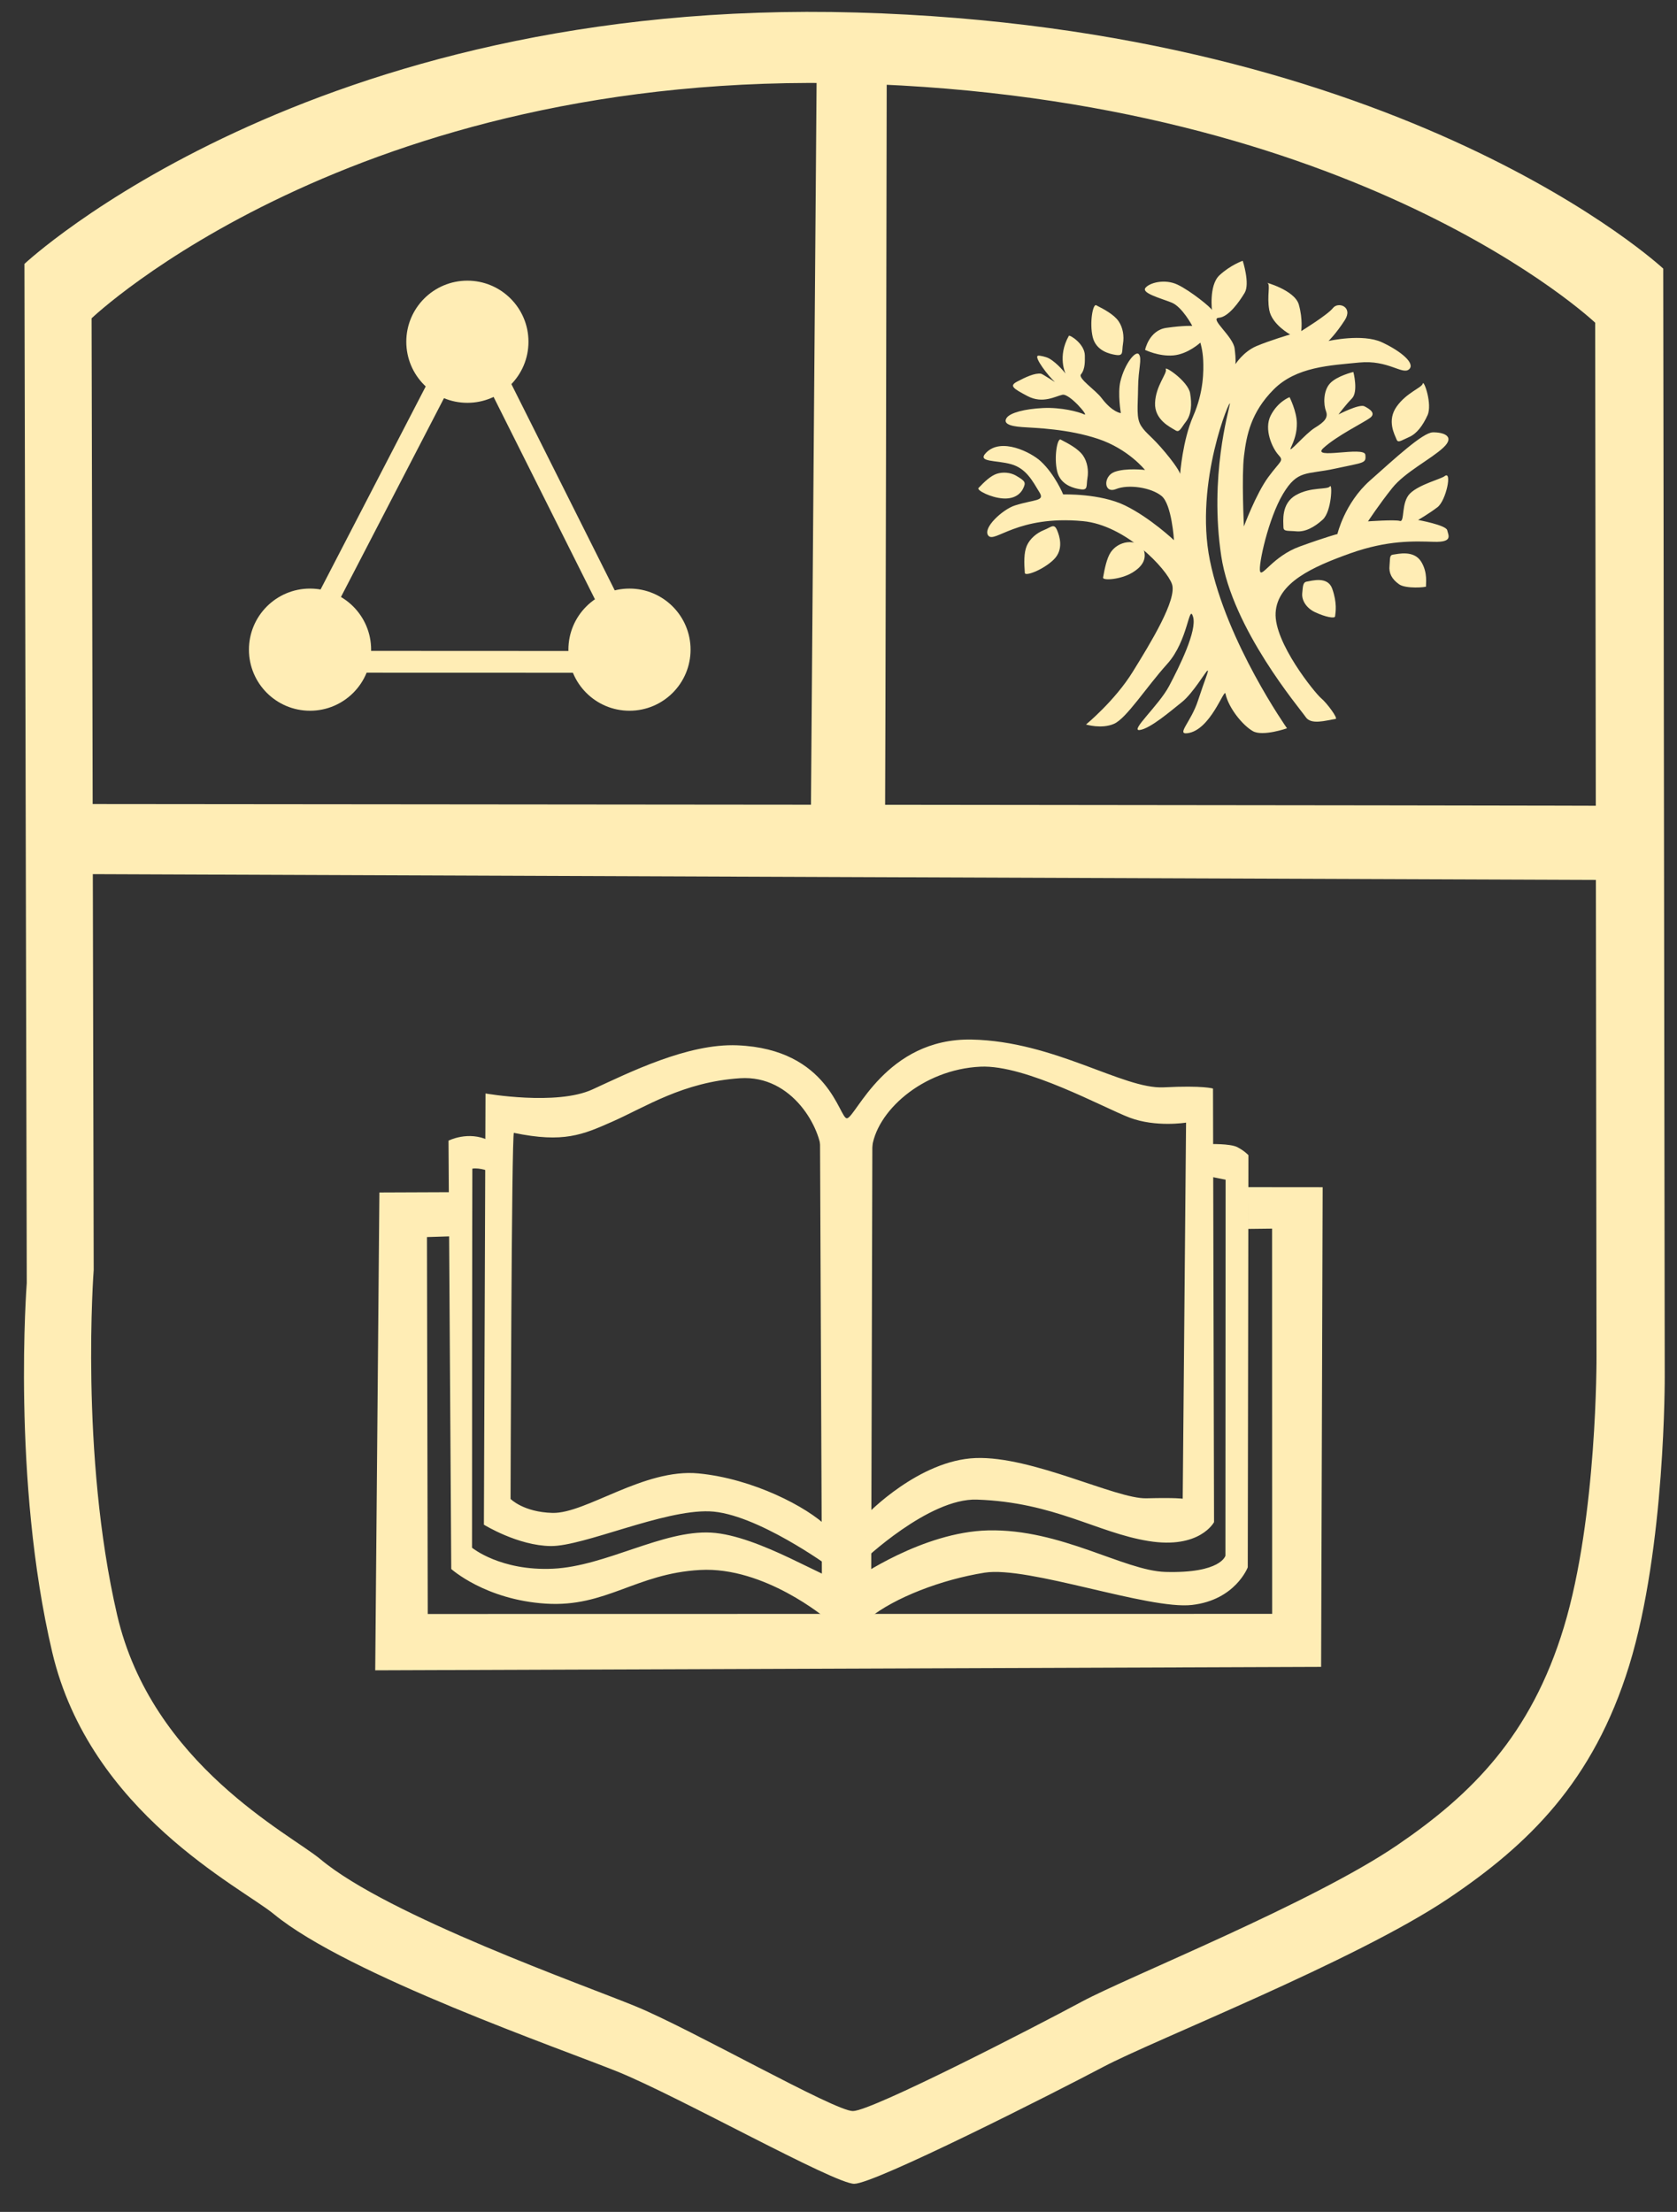 <?xml version="1.0" encoding="UTF-8"?> <svg xmlns="http://www.w3.org/2000/svg" width="47" height="62" viewBox="0 0 47 62" fill="none"><rect x="0" y="0" width="47" height="62" fill="#333333" stroke="none"/><path fill-rule="evenodd" clip-rule="evenodd" d="M0.685 7.397C0.685 7.397 8.665 -0.089 24.015 0.351C39.392 0.791 46.614 7.529 46.614 7.529L46.656 38.561C46.656 38.561 46.682 43.368 45.659 46.688C44.654 49.943 42.832 51.711 40.581 53.222C37.966 54.975 32.34 57.183 30.93 57.93C29.495 58.689 24.522 61.207 23.942 61.212C23.389 61.216 19.039 58.772 17.319 58.073C15.77 57.444 9.749 55.359 7.676 53.653C6.754 52.894 2.524 50.807 1.465 46.317C0.323 41.471 0.75 35.965 0.75 35.965L0.685 7.397ZM2.567 8.922C2.567 8.922 9.888 1.932 23.972 2.342C38.08 2.754 44.707 9.046 44.707 9.046L44.744 38.023C44.744 38.023 44.769 42.512 43.829 45.611C42.908 48.65 41.236 50.302 39.171 51.712C36.772 53.35 31.61 55.411 30.316 56.108C28.999 56.818 24.437 59.169 23.904 59.173C23.397 59.178 19.406 56.895 17.828 56.243C16.406 55.655 10.882 53.708 8.98 52.114C8.135 51.406 4.253 49.458 3.282 45.264C2.234 40.739 2.626 35.599 2.626 35.599L2.567 8.922Z" fill="#FFEDB5"></path><path fill-rule="evenodd" clip-rule="evenodd" d="M45.357 24.667C45.357 24.667 2.107 24.502 1.82 24.499C2.026 24.536 1.839 22.537 1.839 22.537C1.839 22.537 45.64 22.573 45.446 22.589C45.252 22.606 45.357 24.667 45.357 24.667Z" fill="#FFEDB5"></path><path fill-rule="evenodd" clip-rule="evenodd" d="M22.721 23.526C22.721 23.526 22.887 1.933 22.89 1.79C22.853 1.893 24.852 1.799 24.852 1.799C24.852 1.799 24.816 23.667 24.799 23.57C24.782 23.473 22.721 23.526 22.721 23.526Z" fill="#FFEDB5"></path><path d="M13.099 11.291C14.044 11.291 14.811 10.525 14.811 9.579C14.811 8.634 14.044 7.867 13.099 7.867C12.153 7.867 11.387 8.634 11.387 9.579C11.387 10.525 12.153 11.291 13.099 11.291Z" fill="#FFEDB5"></path><path d="M17.642 19.922C18.587 19.922 19.354 19.156 19.354 18.21C19.354 17.265 18.587 16.498 17.642 16.498C16.696 16.498 15.93 17.265 15.93 18.21C15.93 19.156 16.696 19.922 17.642 19.922Z" fill="#FFEDB5"></path><path d="M8.689 19.922C9.634 19.922 10.401 19.156 10.401 18.21C10.401 17.265 9.634 16.498 8.689 16.498C7.743 16.498 6.977 17.265 6.977 18.21C6.977 19.156 7.743 19.922 8.689 19.922Z" fill="#FFEDB5"></path><path fill-rule="evenodd" clip-rule="evenodd" d="M8.007 18.409C7.958 18.504 7.962 18.617 8.017 18.709C8.071 18.799 8.169 18.855 8.275 18.855L17.893 18.858C17.999 18.858 18.097 18.802 18.152 18.712C18.208 18.623 18.213 18.511 18.165 18.416L13.435 8.976C13.383 8.873 13.28 8.808 13.165 8.808C13.051 8.807 12.947 8.87 12.894 8.972L8.007 18.411V18.409ZM8.773 18.244L13.159 9.779L17.4 18.248L8.773 18.244Z" fill="#FFEDB5"></path><path fill-rule="evenodd" clip-rule="evenodd" d="M12.622 33.417L10.633 33.425L10.516 46.819L37.026 46.722L37.069 33.278L34.984 33.276L34.971 34.447L35.652 34.439L35.654 45.237L24.414 45.238L24.45 31.561L23.715 31.439L22.981 31.636L23.039 45.238L11.988 45.24L11.966 34.675L12.606 34.655L12.622 33.417Z" fill="#FFEDB5"></path><path fill-rule="evenodd" clip-rule="evenodd" d="M23.737 31.346C23.981 31.329 24.825 29.092 27.233 29.139C29.553 29.186 31.478 30.535 32.611 30.478C33.743 30.421 33.996 30.513 33.996 30.513L34.025 42.666C34.025 42.666 33.625 43.43 32.186 43.195C30.745 42.962 29.546 42.108 27.379 42.034C26.029 41.987 24.18 43.755 24.18 43.755L24.308 42.437C24.308 42.437 25.756 40.928 27.345 40.869C28.933 40.811 31.274 42.018 32.126 41.997C32.978 41.976 33.147 42.009 33.147 42.009L33.241 31.467C33.241 31.467 32.396 31.605 31.664 31.329C30.932 31.053 28.752 29.84 27.481 29.899C25.848 29.974 24.526 31.173 24.433 32.226C24.181 35.082 23.027 33.138 23.024 32.349C23.021 31.649 22.219 30.126 20.74 30.223C19.134 30.33 18.096 31.029 17.145 31.447C16.334 31.804 15.797 32.044 14.403 31.754C14.336 31.74 14.309 42.015 14.309 42.015C14.309 42.015 14.668 42.385 15.483 42.407C16.419 42.431 18.045 41.153 19.575 41.3C21.105 41.447 22.627 42.241 23.198 42.808C23.768 43.374 23.254 43.922 23.254 43.922C23.254 43.922 21.182 42.409 19.884 42.363C18.585 42.316 16.359 43.344 15.437 43.336C14.514 43.327 13.562 42.737 13.562 42.737L13.607 30.65C13.607 30.65 15.593 31 16.604 30.537C17.614 30.074 19.27 29.242 20.665 29.3C23.252 29.407 23.52 31.362 23.737 31.346Z" fill="#FFEDB5"></path><path fill-rule="evenodd" clip-rule="evenodd" d="M23.993 44.249C23.993 44.249 25.852 42.94 27.693 42.897C29.732 42.849 31.502 44.028 32.662 44.061C34.224 44.105 34.344 43.606 34.344 43.606L34.349 33.067L33.923 32.983L33.895 32.069C33.895 32.069 34.475 32.05 34.677 32.154C34.882 32.26 34.989 32.38 34.989 32.38L34.97 43.932C34.97 43.932 34.625 44.847 33.408 44.987C32.191 45.127 28.812 43.888 27.596 44.082C26.38 44.276 25.072 44.783 24.357 45.359C23.642 45.936 23.151 45.367 23.151 45.367C23.151 45.367 21.428 43.907 19.624 44.006C17.821 44.104 16.985 45.06 15.292 44.95C13.599 44.84 12.647 43.979 12.647 43.979L12.57 31.973C12.57 31.973 13.121 31.688 13.695 31.964C14.268 32.24 13.747 32.844 13.747 32.844C13.747 32.844 13.452 32.721 13.238 32.757C13.234 32.758 13.229 43.383 13.229 43.383C13.229 43.383 14.027 44.041 15.501 43.971C16.976 43.901 18.574 42.885 19.927 42.959C21.279 43.033 23.248 44.343 23.578 44.301C23.908 44.259 23.993 44.249 23.993 44.249Z" fill="#FFEDB5"></path><path fill-rule="evenodd" clip-rule="evenodd" d="M36.07 20.414C36.07 20.414 35.393 20.651 35.115 20.495C34.828 20.333 34.432 19.846 34.345 19.443C34.311 19.28 33.926 20.471 33.28 20.552C32.961 20.592 33.379 20.24 33.576 19.635C33.773 19.03 33.884 18.796 33.845 18.795C33.807 18.792 33.442 19.426 33.124 19.68C32.805 19.934 32.242 20.42 31.945 20.462C31.649 20.505 32.477 19.776 32.766 19.229C33.055 18.682 33.553 17.679 33.437 17.289C33.32 16.899 33.305 17.953 32.714 18.609C32.122 19.266 31.573 20.133 31.223 20.288C30.874 20.442 30.437 20.308 30.437 20.308C30.437 20.308 31.244 19.645 31.747 18.83C32.251 18.016 32.995 16.799 32.846 16.372C32.697 15.944 31.547 14.717 30.346 14.607C28.508 14.438 27.883 15.23 27.701 15.016C27.523 14.805 28.105 14.275 28.445 14.168C28.999 13.993 29.287 14.053 29.134 13.803C28.94 13.485 28.763 13.132 28.34 13.012C27.917 12.892 27.37 12.963 27.637 12.69C28.065 12.25 28.902 12.685 29.164 12.926C29.568 13.298 29.797 13.859 29.797 13.859C29.797 13.859 30.831 13.825 31.536 14.171C32.24 14.516 32.902 15.142 32.902 15.142C32.902 15.142 32.842 14.139 32.555 13.903C32.268 13.666 31.63 13.567 31.279 13.708C30.929 13.849 30.913 13.35 31.233 13.229C31.553 13.109 32.09 13.173 32.09 13.173C32.09 13.173 31.624 12.586 30.778 12.303C29.931 12.02 29.04 11.998 28.649 11.971C28.259 11.945 28.116 11.857 28.213 11.713C28.309 11.571 28.715 11.462 29.231 11.437C29.748 11.413 30.232 11.543 30.385 11.615C30.538 11.687 29.972 11.024 29.777 11.065C29.582 11.105 29.227 11.328 28.799 11.103C28.371 10.878 28.286 10.812 28.513 10.693C28.741 10.573 29.002 10.449 29.176 10.475C29.221 10.482 29.595 10.733 29.56 10.702C29.386 10.547 28.971 10.009 29.089 9.971C29.128 9.958 29.318 10.001 29.398 10.045C29.638 10.178 29.863 10.471 29.863 10.471C29.863 10.471 29.628 9.994 29.956 9.413C29.976 9.378 30.402 9.633 30.404 9.967C30.404 10.11 30.42 10.34 30.296 10.493C30.204 10.606 30.698 10.926 30.871 11.155C31.18 11.564 31.413 11.579 31.413 11.579C31.413 11.579 31.319 11.029 31.401 10.688C31.523 10.186 31.836 9.804 31.923 9.936C32.011 10.067 31.901 10.336 31.896 10.871C31.891 11.405 31.837 11.716 31.984 11.942C32.13 12.167 32.272 12.218 32.66 12.684C33.047 13.148 33.075 13.284 33.075 13.284C33.075 13.284 33.143 12.344 33.441 11.663C33.739 10.982 33.733 10.389 33.721 10.101C33.709 9.814 33.641 9.604 33.641 9.604C33.641 9.604 33.296 9.926 32.886 9.962C32.476 9.998 32.092 9.807 32.092 9.807C32.092 9.807 32.202 9.259 32.688 9.19C33.176 9.12 33.415 9.135 33.415 9.135C33.415 9.135 33.134 8.6 32.835 8.481C32.535 8.361 31.995 8.22 32.099 8.074C32.204 7.929 32.64 7.805 33.005 7.98C33.371 8.155 33.954 8.629 33.965 8.69C33.976 8.75 33.868 8.003 34.177 7.716C34.486 7.428 34.829 7.31 34.829 7.31C34.829 7.31 35.038 7.951 34.883 8.208C34.729 8.465 34.43 8.887 34.158 8.907C33.887 8.928 34.559 9.424 34.602 9.769C34.646 10.113 34.623 10.21 34.623 10.21C34.623 10.21 34.842 9.86 35.212 9.702C35.583 9.545 36.158 9.375 36.158 9.375C36.158 9.375 35.648 9.097 35.573 8.692C35.499 8.287 35.617 7.964 35.517 7.93C35.416 7.897 36.286 8.123 36.402 8.54C36.519 8.958 36.468 9.281 36.468 9.281C36.468 9.281 37.211 8.824 37.357 8.635C37.505 8.445 37.931 8.6 37.689 8.975C37.447 9.351 37.234 9.558 37.234 9.558C37.234 9.558 38.186 9.342 38.729 9.594C39.273 9.847 39.676 10.192 39.489 10.353C39.302 10.514 38.906 10.082 38.092 10.162C37.277 10.243 36.327 10.28 35.694 10.919C35.06 11.558 34.935 12.197 34.865 12.778C34.794 13.358 34.862 14.756 34.862 14.756C34.862 14.756 35.199 13.846 35.545 13.374C35.892 12.902 35.992 12.927 35.828 12.749C35.666 12.572 35.411 12.036 35.615 11.643C35.818 11.249 36.142 11.133 36.142 11.133C36.142 11.133 36.341 11.528 36.346 11.858C36.35 12.125 36.279 12.33 36.179 12.546C36.081 12.763 36.581 12.155 36.851 11.991C37.122 11.826 37.232 11.704 37.162 11.524C37.093 11.345 37.08 10.961 37.273 10.749C37.467 10.536 37.93 10.426 37.93 10.426C37.93 10.426 38.074 10.981 37.89 11.168C37.706 11.356 37.513 11.617 37.513 11.617C37.513 11.617 38.095 11.315 38.239 11.388C38.383 11.462 38.573 11.581 38.398 11.713C38.222 11.844 37.467 12.213 37.092 12.557C36.716 12.9 38.238 12.496 38.265 12.746C38.292 12.994 38.238 12.956 37.425 13.134C36.613 13.312 36.37 13.157 35.959 13.843C35.547 14.53 35.263 15.839 35.315 16.015C35.367 16.191 35.685 15.588 36.426 15.319C37.166 15.05 37.483 14.969 37.483 14.969C37.483 14.969 37.682 14.105 38.393 13.472C39.105 12.84 39.876 12.125 40.155 12.119C40.435 12.112 40.8 12.219 40.454 12.544C40.109 12.869 39.38 13.228 39.02 13.678C38.66 14.127 38.34 14.614 38.34 14.614C38.34 14.614 39.093 14.56 39.234 14.602C39.377 14.644 39.259 14.083 39.52 13.83C39.781 13.576 40.38 13.43 40.488 13.346C40.706 13.178 40.53 14.032 40.287 14.217C40.045 14.402 39.744 14.575 39.744 14.575C39.744 14.575 40.529 14.718 40.56 14.862C40.592 15.006 40.729 15.203 40.188 15.187C39.647 15.171 38.901 15.133 37.838 15.512C36.776 15.892 35.802 16.334 35.751 17.172C35.7 18.01 36.86 19.433 37.024 19.569C37.187 19.704 37.509 20.14 37.432 20.152C37.156 20.194 36.747 20.326 36.595 20.101C36.427 19.853 34.537 17.636 34.227 15.587C33.89 13.355 34.439 11.522 34.469 11.323C34.503 11.091 33.464 13.52 33.909 15.709C34.377 18.011 36.07 20.414 36.07 20.414Z" fill="#FFEDB5"></path><path fill-rule="evenodd" clip-rule="evenodd" d="M32.949 12.065C32.805 11.976 32.35 11.771 32.372 11.289C32.394 10.806 32.719 10.464 32.673 10.35C32.626 10.236 33.297 10.686 33.354 11.021C33.408 11.332 33.391 11.62 33.236 11.821C33.096 12.003 33.056 12.131 32.949 12.065Z" fill="#FFEDB5"></path><path fill-rule="evenodd" clip-rule="evenodd" d="M35.97 14.78C35.968 14.611 35.9 14.117 36.319 13.878C36.739 13.64 37.203 13.733 37.274 13.633C37.346 13.533 37.322 14.34 37.069 14.567C36.834 14.778 36.582 14.917 36.329 14.893C36.1 14.871 35.971 14.906 35.97 14.78Z" fill="#FFEDB5"></path><path fill-rule="evenodd" clip-rule="evenodd" d="M39.142 12.321C39.085 12.178 38.864 11.79 39.143 11.396C39.422 11.002 39.847 10.87 39.875 10.752C39.903 10.635 40.149 11.331 40.008 11.64C39.877 11.926 39.708 12.159 39.485 12.254C39.283 12.339 39.184 12.428 39.142 12.321Z" fill="#FFEDB5"></path><path fill-rule="evenodd" clip-rule="evenodd" d="M39.043 15.546C39.19 15.526 39.619 15.417 39.825 15.736C40.029 16.057 39.953 16.395 39.967 16.439C39.973 16.463 39.399 16.512 39.21 16.377C39.006 16.232 38.92 16.065 38.943 15.854C38.963 15.663 38.934 15.56 39.043 15.546Z" fill="#FFEDB5"></path><path fill-rule="evenodd" clip-rule="evenodd" d="M36.627 16.302C36.767 16.28 37.211 16.143 37.337 16.501C37.479 16.901 37.432 17.159 37.417 17.278C37.41 17.344 37.144 17.296 36.85 17.157C36.624 17.05 36.475 16.836 36.497 16.625C36.517 16.435 36.511 16.319 36.627 16.302Z" fill="#FFEDB5"></path><path fill-rule="evenodd" clip-rule="evenodd" d="M31.267 9.948C31.12 9.925 30.719 9.845 30.624 9.446C30.53 9.047 30.629 8.509 30.722 8.556C30.968 8.681 31.224 8.823 31.349 9.003C31.472 9.179 31.509 9.425 31.473 9.636C31.435 9.86 31.5 9.985 31.267 9.948Z" fill="#FFEDB5"></path><path fill-rule="evenodd" clip-rule="evenodd" d="M30.27 13.713C30.124 13.69 29.723 13.61 29.628 13.212C29.534 12.812 29.633 12.274 29.726 12.321C29.972 12.447 30.228 12.589 30.353 12.769C30.476 12.945 30.513 13.19 30.477 13.401C30.439 13.626 30.503 13.751 30.27 13.713Z" fill="#FFEDB5"></path><path fill-rule="evenodd" clip-rule="evenodd" d="M28.671 13.7C28.617 13.813 28.462 13.992 28.118 13.972C27.773 13.952 27.364 13.741 27.424 13.678C27.585 13.509 27.761 13.338 27.936 13.28C28.108 13.224 28.32 13.242 28.476 13.333C28.74 13.488 28.758 13.522 28.671 13.7Z" fill="#FFEDB5"></path><path fill-rule="evenodd" clip-rule="evenodd" d="M29.631 14.874C29.687 15.011 29.826 15.396 29.534 15.683C29.242 15.97 28.73 16.164 28.722 16.06C28.701 15.784 28.691 15.492 28.78 15.292C28.867 15.096 29.058 14.937 29.257 14.858C29.468 14.775 29.543 14.655 29.631 14.874Z" fill="#FFEDB5"></path><path fill-rule="evenodd" clip-rule="evenodd" d="M32.069 15.461C32.117 15.665 32.04 15.871 31.722 16.058C31.404 16.245 30.899 16.281 30.915 16.189C30.958 15.944 31.019 15.641 31.132 15.477C31.232 15.33 31.398 15.225 31.589 15.2C31.792 15.174 32.021 15.255 32.069 15.461Z" fill="#FFEDB5"></path></svg> 